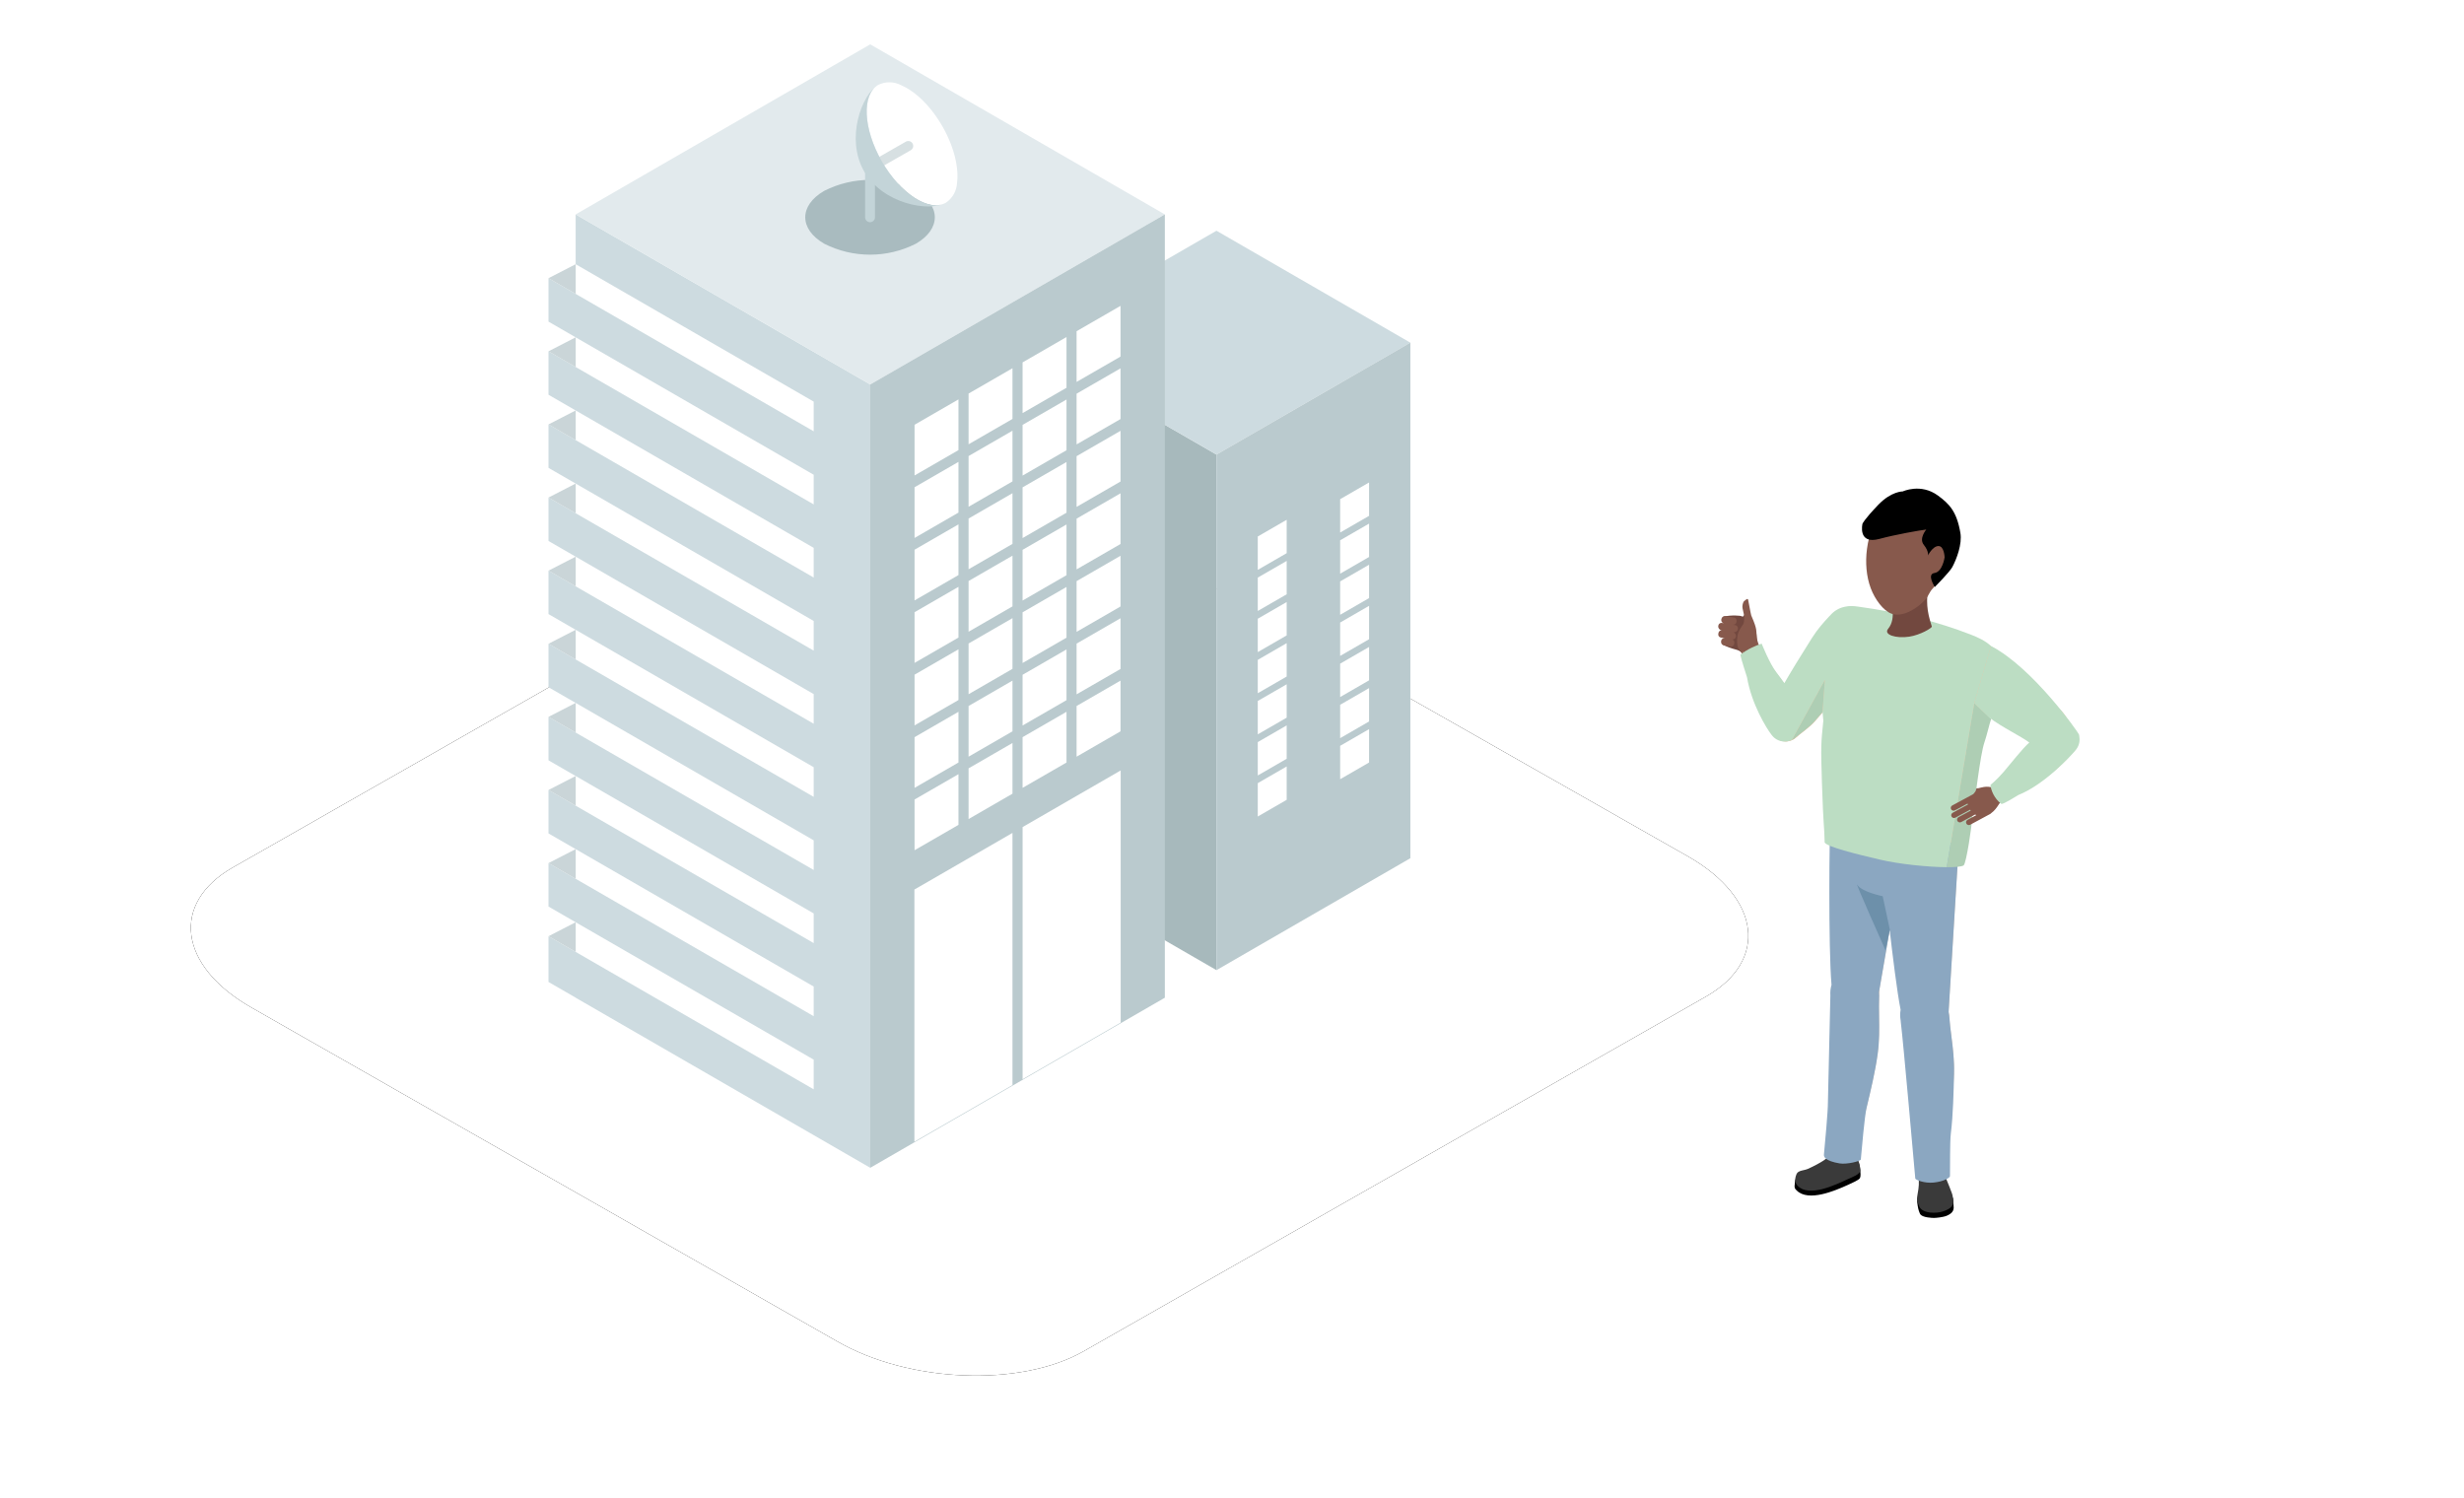 <svg width="250" height="152" viewBox="0 0 250 152" xmlns="http://www.w3.org/2000/svg" xmlns:xlink="http://www.w3.org/1999/xlink"><defs><filter x="-11.4%" y="-20%" width="122.8%" height="140%" filterUnits="objectBoundingBox" id="a"><feOffset in="SourceAlpha" result="shadowOffsetOuter1"/><feGaussianBlur stdDeviation="6" in="shadowOffsetOuter1" result="shadowBlurOuter1"/><feColorMatrix values="0 0 0 0 0.216 0 0 0 0 0.561 0 0 0 0 0.749 0 0 0 0.15 0" in="shadowBlurOuter1"/></filter><path d="M25.472,102.211 L84.946,136.11 C92.231,140.309 103.523,140.764 109.935,137.118 L173.075,101.131 C179.462,97.484 178.66,91.127 171.278,86.904 L111.732,53.053 C104.325,48.854 93.154,48.398 86.743,52.045 L23.603,88.032 C17.313,91.631 18.09,97.988 25.472,102.211 Z" id="b"/></defs><g fill="none" fill-rule="evenodd"><rect width="250" height="150"/><use fill="#000" filter="url(#a)" xlink:href="#b"/><use fill="#FFF" xlink:href="#b"/><g transform="translate(55.651 4.5)"><polygon fill="#A7B9BC" fill-rule="nonzero" points="67.774 93.939 48.102 82.581 48.102 30.268 67.774 41.626"/><polygon fill="#CDDBE0" fill-rule="nonzero" points="67.774 41.626 48.102 30.268 67.773 18.911 87.446 30.269"/><polygon fill="#BACACE" fill-rule="nonzero" points="87.446 82.581 67.774 93.939 67.774 41.626 87.446 30.268"/><polygon fill="#FFF" fill-rule="nonzero" points="74.897 72.492 71.964 74.186 71.964 70.799 74.897 69.105"/><polygon fill="#FFF" fill-rule="nonzero" points="74.897 76.657 71.964 78.351 71.964 74.964 74.897 73.271"/><polygon fill="#FFF" fill-rule="nonzero" points="74.897 68.32 71.964 70.013 71.964 66.626 74.897 64.933"/><polygon fill="#FFF" fill-rule="nonzero" points="74.897 64.147 71.964 65.84 71.964 62.454 74.897 60.76"/><polygon fill="#FFF" fill-rule="nonzero" points="74.897 59.974 71.964 61.668 71.964 58.281 74.897 56.588"/><polygon fill="#FFF" fill-rule="nonzero" points="74.897 55.802 71.964 57.495 71.964 54.109 74.897 52.415"/><polygon fill="#FFF" fill-rule="nonzero" points="74.897 51.629 71.964 53.323 71.964 49.936 74.897 48.243"/><polygon fill="#FFF" fill-rule="nonzero" points="83.256 68.706 80.323 70.4 80.323 67.013 83.256 65.32"/><polygon fill="#FFF" fill-rule="nonzero" points="83.256 72.871 80.323 74.565 80.323 71.178 83.256 69.485"/><polygon fill="#FFF" fill-rule="nonzero" points="83.256 64.533 80.323 66.227 80.323 62.841 83.256 61.147"/><polygon fill="#FFF" fill-rule="nonzero" points="83.256 60.361 80.323 62.055 80.323 58.667 83.256 56.974"/><polygon fill="#FFF" fill-rule="nonzero" points="83.256 56.188 80.323 57.882 80.323 54.495 83.256 52.801"/><polygon fill="#FFF" fill-rule="nonzero" points="83.256 52.016 80.323 53.709 80.323 50.322 83.256 48.629"/><polygon fill="#FFF" fill-rule="nonzero" points="83.256 47.843 80.323 49.536 80.323 46.15 83.256 44.456"/><polygon fill="#CDDBE0" fill-rule="nonzero" points="2.756 17.256 2.756 25.32 5.68434189e-14 23.728 5.68434189e-14 28.136 2.756 29.728 2.756 32.739 5.68434189e-14 31.147 5.68434189e-14 35.555 2.756 37.147 2.756 40.157 5.68434189e-14 38.566 5.68434189e-14 42.974 2.756 44.565 2.756 47.576 5.68434189e-14 45.985 5.68434189e-14 50.392 2.756 51.984 2.756 54.994 5.68434189e-14 53.403 5.68434189e-14 57.811 2.756 59.403 2.756 62.414 5.68434189e-14 60.822 5.68434189e-14 65.23 2.756 66.822 2.756 69.832 5.68434189e-14 68.241 5.68434189e-14 72.649 2.756 74.24 2.756 77.251 5.68434189e-14 75.66 5.68434189e-14 80.067 2.756 81.659 2.756 84.669 5.68434189e-14 83.078 5.68434189e-14 87.486 2.756 89.078 2.756 92.09 5.68434189e-14 90.499 5.68434189e-14 95.139 2.756 96.73 2.756 96.738 32.645 113.995 32.645 34.513"/><polygon fill="#FFF" fill-rule="nonzero" points="26.908 39.263 2.756 25.32 2.756 22.309 26.908 36.252"/><polygon fill="#FFF" fill-rule="nonzero" points="26.908 46.682 2.756 32.739 2.756 29.728 26.908 43.672"/><polygon fill="#FFF" fill-rule="nonzero" points="26.908 54.101 2.756 40.157 2.756 37.147 26.908 51.091"/><polygon fill="#FFF" fill-rule="nonzero" points="26.908 61.52 2.756 47.576 2.756 44.565 26.908 58.509"/><polygon fill="#FFF" fill-rule="nonzero" points="26.908 68.938 2.756 54.994 2.756 51.984 26.908 65.928"/><polygon fill="#FFF" fill-rule="nonzero" points="26.908 76.357 2.756 62.414 2.756 59.403 26.908 73.346"/><polygon fill="#FFF" fill-rule="nonzero" points="26.908 83.776 2.756 69.832 2.756 66.822 26.908 80.766"/><polygon fill="#FFF" fill-rule="nonzero" points="26.908 91.195 2.756 77.251 2.756 74.24 26.908 88.184"/><polygon fill="#FFF" fill-rule="nonzero" points="26.908 98.613 2.756 84.669 2.756 81.659 26.908 95.603"/><polygon fill="#FFF" fill-rule="nonzero" points="26.908 106.032 2.756 92.088 2.756 89.078 26.908 103.021"/><polygon fill="#E2EAED" fill-rule="nonzero" points="32.645 34.513 2.756 17.256 32.644 0 62.533 17.256"/><polygon fill="#BACACE" fill-rule="nonzero" points="62.534 96.738 32.645 113.995 32.645 34.513 62.534 17.256"/><polygon fill="#FFF" fill-rule="nonzero" points="41.596 72.871 37.14 75.444 37.14 70.299 41.596 67.725"/><polygon fill="#FFF" fill-rule="nonzero" points="47.077 69.707 42.621 72.28 42.621 67.135 47.077 64.561"/><polygon fill="#FFF" fill-rule="nonzero" points="52.558 66.543 48.101 69.116 48.101 63.97 52.558 61.397"/><polygon fill="#FFF" fill-rule="nonzero" points="58.038 63.379 53.581 65.952 53.581 60.806 58.038 58.233"/><polygon fill="#FFF" fill-rule="nonzero" points="41.596 79.199 37.14 81.773 37.14 76.627 41.596 74.054"/><polygon fill="#FFF" fill-rule="nonzero" points="47.077 76.035 42.621 78.608 42.621 73.463 47.077 70.89"/><polygon fill="#FFF" fill-rule="nonzero" points="52.558 72.871 48.101 75.444 48.101 70.299 52.558 67.725"/><polygon fill="#FFF" fill-rule="nonzero" points="58.038 69.707 53.581 72.28 53.581 67.135 58.038 64.561"/><polygon fill="#FFF" fill-rule="nonzero" points="41.596 66.531 37.14 69.105 37.14 63.959 41.596 61.386"/><polygon fill="#FFF" fill-rule="nonzero" points="47.077 63.367 42.621 65.941 42.621 60.795 47.077 58.222"/><polygon fill="#FFF" fill-rule="nonzero" points="52.558 60.203 48.101 62.776 48.101 57.631 52.558 55.058"/><polygon fill="#FFF" fill-rule="nonzero" points="58.038 57.039 53.581 59.612 53.581 54.466 58.038 51.893"/><polygon fill="#FFF" fill-rule="nonzero" points="41.596 60.192 37.14 62.765 37.14 57.619 41.596 55.046"/><polygon fill="#FFF" fill-rule="nonzero" points="47.077 57.028 42.621 59.601 42.621 54.455 47.077 51.882"/><polygon fill="#FFF" fill-rule="nonzero" points="52.558 53.864 48.101 56.437 48.101 51.291 52.558 48.718"/><polygon fill="#FFF" fill-rule="nonzero" points="58.038 50.699 53.581 53.273 53.581 48.127 58.038 45.554"/><polygon fill="#FFF" fill-rule="nonzero" points="41.596 53.852 37.14 56.425 37.14 51.279 41.596 48.707"/><polygon fill="#FFF" fill-rule="nonzero" points="47.077 50.688 42.621 53.261 42.621 48.115 47.077 45.543"/><polygon fill="#FFF" fill-rule="nonzero" points="52.558 47.524 48.101 50.097 48.101 44.951 52.558 42.378"/><polygon fill="#FFF" fill-rule="nonzero" points="58.038 44.36 53.581 46.933 53.581 41.787 58.038 39.214"/><polygon fill="#FFF" fill-rule="nonzero" points="41.596 47.513 37.14 50.085 37.14 44.939 41.596 42.367"/><polygon fill="#FFF" fill-rule="nonzero" points="47.077 44.348 42.621 46.921 42.621 41.775 47.077 39.203"/><polygon fill="#FFF" fill-rule="nonzero" points="52.558 41.184 48.101 43.757 48.101 38.611 52.558 36.039"/><polygon fill="#FFF" fill-rule="nonzero" points="58.038 38.02 53.581 40.593 53.581 35.447 58.038 32.875"/><polygon fill="#FFF" fill-rule="nonzero" points="41.596 41.173 37.14 43.745 37.14 38.6 41.596 36.027"/><polygon fill="#FFF" fill-rule="nonzero" points="47.077 38.009 42.621 40.581 42.621 35.436 47.077 32.863"/><polygon fill="#FFF" fill-rule="nonzero" points="52.558 34.845 48.101 37.417 48.101 32.272 52.558 29.699"/><polygon fill="#FFF" fill-rule="nonzero" points="58.038 31.681 53.581 34.253 53.581 29.107 58.038 26.535"/><polygon fill="#FFF" fill-rule="nonzero" points="37.124 85.761 37.124 102.022 37.124 104.931 37.124 111.347 47.076 105.601 47.076 94.113 47.076 91.204 47.076 80.015"/><polygon fill="#FFF" fill-rule="nonzero" points="48.102 79.422 48.102 90.089 48.102 92.999 48.102 105.009 58.055 99.262 58.055 82.18 58.055 79.271 58.055 73.676"/><path d="M37.272,20.23 C34.351,21.712 30.898,21.712 27.977,20.23 C25.411,18.748 25.41,16.346 27.977,14.864 C30.898,13.382 34.351,13.382 37.271,14.864 C39.838,16.346 39.838,18.749 37.272,20.23 Z" fill="#A9BBBF" fill-rule="nonzero"/><polygon fill="#E4F0F4" fill-rule="nonzero" points="38.757 3.76 38.756 3.76 38.757 3.76"/><polygon fill="#E4F0F4" fill-rule="nonzero" points="38.757 17.547 38.757 17.547 38.756 17.547"/><path d="M38.815,6.626 C38.551,6.297 38.268,5.984 37.968,5.687 C37.693,5.414 37.399,5.158 37.091,4.923 C36.944,4.811 36.796,4.707 36.649,4.612 C36.372,4.43 36.079,4.273 35.775,4.142 C35.055,3.766 34.199,3.752 33.468,4.105 L33.467,4.106 C31.766,5.08 31.919,8.547 33.809,11.852 C35.699,15.156 38.61,17.046 40.312,16.073 L40.313,16.073 C40.988,15.621 41.41,14.877 41.451,14.065 C41.493,13.737 41.506,13.405 41.489,13.074 C41.482,12.899 41.467,12.719 41.445,12.535 C41.399,12.15 41.327,11.768 41.231,11.392 C41.127,10.983 41.001,10.58 40.851,10.185 C40.361,8.9 39.675,7.7 38.815,6.626 L38.815,6.626 Z" fill="#FFF" fill-rule="nonzero"/><line x1="33.809" y1="11.852" x2="36.505" y2="10.309" stroke="#D7E0E2" stroke-linecap="round"/><path d="M33.809,11.852 C31.919,8.547 31.766,5.08 33.467,4.106 C31.765,5.08 30.127,9.572 32.017,12.877 C33.907,16.181 38.61,17.046 40.312,16.073 C38.61,17.046 35.699,15.156 33.809,11.852 Z" fill="#C3D4D8" fill-rule="nonzero"/><line x1="32.624" y1="17.547" x2="32.624" y2="12.511" stroke="#C3D4D8" stroke-linecap="round"/><polygon fill="#CAD5D8" fill-rule="nonzero" points="0 23.728 2.756 22.309 2.756 25.32"/><polygon fill="#CAD5D8" fill-rule="nonzero" points="0 31.147 2.756 29.728 2.756 32.739"/><polygon fill="#CAD5D8" fill-rule="nonzero" points="0 38.566 2.756 37.147 2.756 40.157"/><polygon fill="#CAD5D8" fill-rule="nonzero" points="0 45.985 2.756 44.565 2.756 47.576"/><polygon fill="#CAD5D8" fill-rule="nonzero" points="0 53.403 2.756 51.984 2.756 54.994"/><polygon fill="#CAD5D8" fill-rule="nonzero" points="0 60.822 2.756 59.403 2.756 62.414"/><polygon fill="#CAD5D8" fill-rule="nonzero" points="0 68.241 2.756 66.822 2.756 69.832"/><polygon fill="#CAD5D8" fill-rule="nonzero" points="0 75.66 2.756 74.24 2.756 77.251"/><polygon fill="#CAD5D8" fill-rule="nonzero" points="0 83.078 2.756 81.659 2.756 84.669"/><polygon fill="#CAD5D8" fill-rule="nonzero" points="0 90.497 2.756 89.078 2.756 92.088"/></g><g transform="translate(174.334 49.581)"><path d="M17.253,36.676 C17.468,38.604 19.205,39.994 21.134,39.778 C23.062,39.563 24.451,37.826 24.236,35.898 C24.022,33.969 22.284,32.58 20.355,32.795 C18.427,33.01 17.038,34.748 17.253,36.676" fill="#EAC5A7"/><path d="M12.073,34.532 C12.288,36.461 14.025,37.85 15.953,37.635 C17.882,37.42 19.271,35.682 19.056,33.754 C18.841,31.825 17.103,30.437 15.175,30.652 C13.247,30.866 11.858,32.604 12.073,34.532" fill="#E0BCA2"/><path d="M14.767,34.484 C14.767,34.484 14.786,38.356 15.476,39.304 C16.165,40.252 17.046,40.42 17.046,40.42 L17.349,35.538 L14.767,34.484 Z" fill="#EAC5A7"/><path d="M23.751,18.665 C24.038,20.022 25.37,20.889 26.727,20.603 C28.083,20.316 28.951,18.984 28.665,17.628 C28.378,16.271 27.046,15.403 25.689,15.69 C24.333,15.976 23.465,17.308 23.751,18.665" fill="#F7D297"/><path d="M13.199 48.775C12.018 49.228 11.428 50.553 11.882 51.734 12.335 52.915 13.66 53.505 14.841 53.051 16.022 52.598 16.612 51.273 16.158 50.092 15.705 48.911 14.38 48.321 13.199 48.775M11.875 66.881C11.923 67.563 12.454 68.081 13.061 68.038 13.668 67.996 14.121 67.409 14.073 66.727 14.026 66.045 13.495 65.526 12.888 65.569 12.281 65.611 11.827 66.199 11.875 66.881" fill="#EAC5A7"/><path d="M11.883,66.881 C11.931,67.563 12.462,68.082 13.069,68.039 C13.628,68 14.056,67.499 14.084,66.888 C14.084,66.888 14.386,65.623 14.389,65.623 C14.957,62.955 15.797,60.01 16.162,57.37 C16.453,55.252 16.238,53.477 16.318,51.427 L16.3,51.088 C16.198,49.64 15.071,48.539 13.782,48.629 C12.492,48.72 11.529,49.967 11.631,51.415 L11.627,51.512 C11.629,51.638 11.761,61.485 11.857,64.031 C11.857,64.031 11.857,64.032 11.857,64.032 C11.873,64.715 11.865,66.21 11.882,66.865 L11.883,66.881 Z" fill="#EAC5A7"/><path d="M11.639 33.835C11.968 31.785 13.897 30.389 15.948 30.718 17.998 31.048 19.394 32.976 19.065 35.027 19.002 35.419 16.322 50.939 16.322 50.939 16.197 52.206 15.283 53.204 14.138 53.244 12.874 53.288 11.808 52.147 11.758 50.696L11.748 50.348C11.43 46.788 11.519 34.579 11.639 33.835M20.028 51.145C18.903 51.725 18.463 53.106 19.042 54.231 19.622 55.355 21.004 55.796 22.128 55.216 23.252 54.636 23.693 53.254 23.113 52.13 22.533 51.006 21.152 50.565 20.028 51.145M20.695 69.287C20.817 69.96 21.401 70.417 22 70.308 22.599 70.2 22.985 69.566 22.863 68.893 22.741 68.221 22.156 67.764 21.557 67.872 20.959 67.981 20.573 68.615 20.695 69.287" fill="#EAC5A7"/><path d="M20.703,69.287 C20.825,69.959 21.41,70.416 22.008,70.308 C22.559,70.208 22.93,69.663 22.891,69.053 C22.891,69.053 23.053,67.762 23.055,67.762 C23.328,65.048 23.841,62.028 23.914,59.364 C23.972,57.227 23.563,55.486 23.418,53.439 L23.363,53.105 C23.104,51.676 21.862,50.706 20.591,50.937 C19.319,51.168 18.499,52.513 18.758,53.941 L18.765,54.038 C18.78,54.163 19.991,63.936 20.364,66.457 C20.364,66.457 20.364,66.457 20.364,66.457 C20.456,67.134 20.611,68.621 20.7,69.271 L20.703,69.287 Z" fill="#EAC5A7"/><path d="M16.841 36.466C16.943 34.392 18.709 32.793 20.783 32.896 22.857 32.999 24.455 34.764 24.353 36.838 24.333 37.234 23.369 52.955 23.369 52.955 23.384 54.227 22.584 55.32 21.45 55.485 20.199 55.667 19.015 54.65 18.806 53.213L18.758 52.868C18.052 49.364 16.804 37.219 16.841 36.466M11.917 66.984C11.966 66.422 12.461 66.007 13.023 66.056 13.584 66.105 14 66.6 13.951 67.162L13.948 67.194C13.948 67.194 14.153 68.087 13.92 69.015L13.649 69.057C13.569 69.46 13.291 69.85 12.837 70.101 11.832 70.655 9.75 71.759 8.762 70.811 8.09 70.168 9.862 68.788 10.635 68.41 10.753 68.352 10.868 68.285 10.983 68.214L11.008 68.039C11.478 67.761 11.779 67.348 11.894 67.035L11.917 66.984Z" fill="#EAC5A7"/><path d="M13.156,70.649 C11.85,71.238 9.146,72.406 7.957,71.211 C7.759,71.012 7.708,70.952 7.765,70.55 C7.782,70.431 7.78,70.24 7.829,70.116 C8.15,69.297 10.347,70.628 11.008,70.367 C12.011,69.971 12.517,69.579 13.545,69.178 C14.014,68.996 14.239,68.187 14.302,68.57 C14.313,68.642 14.415,69.101 14.414,69.173 C14.413,69.434 14.497,69.721 14.366,69.972 C14.273,70.15 13.569,70.462 13.156,70.649" fill="#000"/><path d="M10.689,68.174 C10.818,68.089 11.45,67.602 11.521,67.622 C11.265,67.912 14.004,67.814 13.992,67.677 C14.254,68.111 14.439,68.862 14.414,69.173 C14.381,69.6 13.622,69.843 13.126,70.073 C11.884,70.65 9.227,71.934 8.064,70.75 C7.833,70.515 7.691,70.138 7.946,69.547 C8.114,69.157 8.688,69.203 9.105,69.019 C9.698,68.756 10.369,68.388 10.689,68.174" fill="#3A3A3A"/><path d="M20.41,70.527 C20.474,70.036 20.486,69.756 20.486,69.756 C20.29,69.343 20.585,68.831 21.148,68.609 C21.711,68.388 22.376,68.331 22.574,68.744 C22.574,68.744 22.574,69.048 22.626,69.162 L22.626,69.162 C22.714,69.352 22.862,69.695 23.04,70.211 C23.227,70.755 23.635,71.421 23.72,71.988 C23.784,72.414 23.206,73.418 22.738,73.687 C22.408,73.877 22.025,73.914 21.885,73.903 C21.746,73.892 21.181,73.69 20.754,72.916 C20.327,72.142 20.346,71.019 20.41,70.527" fill="#EAC5A7"/><path d="M20.168,72.138 C20.196,72.199 20.576,72.763 20.615,72.827 C21.028,73.501 21.559,73.292 21.705,73.295 C21.853,73.299 22.258,73.246 22.616,73.059 C23.124,72.795 23.839,72.227 23.793,71.847 C23.792,71.841 23.789,71.834 23.788,71.828 C23.856,72 23.856,72.531 23.874,72.683 C23.92,73.062 23.924,73.465 23.201,73.772 C22.804,73.941 22.091,74 21.893,74 C21.699,74 20.804,73.97 20.527,73.663 C20.469,73.599 20.237,73.198 20.168,72.138" fill="#000"/><polygon fill="#000" points="20.339 71.803 20.572 72.906 20.988 72.988"/><path d="M20.351,70.631 C20.362,70.18 20.342,69.122 20.355,69.164 C20.423,69.374 20.495,69.688 20.568,69.839 C20.893,70.513 22.534,70.304 22.594,69.264 C22.601,69.152 22.664,68.867 22.669,68.677 C22.67,68.621 22.807,69.155 22.968,69.611 C23.17,70.184 23.817,71.62 23.789,71.828 C23.788,71.834 23.834,72.291 23.835,72.297 C23.881,72.676 23.687,73.046 22.815,73.337 C22.161,73.555 20.841,73.585 20.428,72.911 C20.389,72.847 20.173,72.283 20.168,72.216 C20.138,71.789 20.336,71.223 20.351,70.631" fill="#3A3A3A"/><path d="M17.092,36.745 C17.307,38.673 19.044,40.062 20.972,39.847 C22.901,39.632 24.29,37.894 24.075,35.966 C23.86,34.038 22.122,32.649 20.194,32.864 C18.266,33.078 16.877,34.816 17.092,36.745" fill="#EAC5A7"/><path d="M11.911,34.601 C12.126,36.529 13.864,37.918 15.792,37.703 C17.72,37.488 19.11,35.751 18.895,33.822 C18.68,31.894 16.942,30.505 15.014,30.72 C13.086,30.935 11.696,32.672 11.911,34.601" fill="#E0BCA2"/><path d="M14.606,34.553 C14.606,34.553 14.625,38.424 15.314,39.372 C16.004,40.32 16.884,40.489 16.884,40.489 L17.188,35.607 L14.606,34.553 Z" fill="#EAC5A7"/><path d="M10.723,67.587 C10.824,66.522 11.141,63.134 11.129,62.245 L11.378,51.425 C11.353,51.058 11.392,50.696 11.494,50.349 C11.164,46.626 11.273,34.525 11.387,33.814 C11.552,32.787 12.107,31.885 12.95,31.275 C13.793,30.666 14.823,30.421 15.85,30.585 C17.253,30.811 18.404,31.767 18.889,33.098 C19.447,32.847 20.06,32.732 20.671,32.762 C22.816,32.869 24.474,34.7 24.368,36.844 C24.348,37.237 23.394,52.806 23.385,52.954 C23.385,52.993 23.383,53.033 23.382,53.072 L23.379,53.096 L23.434,53.43 C23.487,54.181 23.577,54.901 23.664,55.597 C23.813,56.782 23.966,58.008 23.929,59.367 C23.881,61.137 23.835,63.563 23.6,65.436 C23.497,66.259 23.531,68.894 23.513,69.76 C23.509,69.909 22.916,70.31 21.837,70.414 C20.915,70.503 20.006,70.137 19.993,70 C19.827,68.179 18.795,56.328 18.525,54.154 L18.508,53.965 C18.442,53.603 18.441,53.239 18.505,52.884 C18.14,51.065 17.665,47.128 17.398,44.802 L16.337,50.953 C16.332,50.995 16.326,51.037 16.316,51.094 L16.334,51.432 C16.304,52.184 16.315,52.909 16.325,53.611 C16.344,54.861 16.361,56.041 16.176,57.387 C15.934,59.142 15.48,61.041 15.041,62.876 C14.854,63.66 14.558,67.033 14.467,68.066 C14.452,68.242 13.038,68.593 12.31,68.468 C10.813,68.212 10.705,67.783 10.723,67.587" fill="#8BA7C1"/><path d="M17.409,44.746 L16.688,41.356 C16.688,41.356 14.574,40.931 14.128,40.218 C13.682,39.505 16.971,46.84 16.971,46.84 L17.409,44.746 Z" fill="#6D90AA"/><path d="M10.994,15.168 C11.28,16.525 12.612,17.393 13.969,17.106 C15.326,16.82 16.194,15.488 15.907,14.131 C15.621,12.774 14.289,11.906 12.932,12.193 C11.575,12.479 10.708,13.811 10.994,15.168" fill="#F7D297"/><path d="M10.852 23.597C10.768 22.709 9.986 14.768 11.277 13.289 12.41 11.99 13.333 11.993 14.261 12.122 18.212 12.669 21.905 13.482 25.757 14.985 26.773 15.381 28.977 16.311 28.611 18.606 28.561 18.919 27.987 21.521 27.781 22.26 27.603 22.904 25.95 27.62 25.803 28.171 25.312 30.018 24.897 31.423 24.485 33.89 24.485 33.89 24.606 35.426 24.352 35.608 23.073 36.522 19.217 36.36 15.978 34.888 13.616 33.815 12.905 33.177 12.671 32.697 12.671 32.697 12.17 31.191 11.944 30.281 11.443 28.264 11.131 26.534 10.852 23.597M28.914 31.767 28.917 31.766C29.628 31.397 31.239 30.505 31.314 30.469 33.906 29.225 35.85 26.988 36.212 26.484L34.101 24.216C34.101 24.216 33.202 24.81 32.72 25.106 30.912 26.216 29.571 29.138 28.057 30.2L28.914 31.767Z" fill="#EAC5A7"/><path d="M29.098 31.646C29.473 31.325 29.517 30.761 29.196 30.386 28.875 30.011 28.311 29.967 27.936 30.288 27.561 30.609 27.518 31.173 27.838 31.548 28.159 31.923 28.723 31.967 29.098 31.646M33.43 25.775C33.575 26.631 34.387 27.207 35.243 27.062 36.099 26.916 36.675 26.105 36.53 25.249 36.384 24.393 35.572 23.816 34.716 23.962 33.86 24.107 33.284 24.919 33.43 25.775" fill="#EAC5A7"/><path d="M35.455,26.972 C36.277,26.693 36.718,25.8 36.438,24.978 C36.159,24.156 35.266,23.715 34.444,23.995 C33.622,24.274 33.182,25.166 33.461,25.989 C33.74,26.811 34.633,27.251 35.455,26.972" fill="#EAC5A7"/><path d="M24.439,19.922 C24.436,19.918 24.433,19.914 24.429,19.91 C23.635,19.088 23.481,17.8 24.13,16.801 C24.804,15.763 26.116,15.391 27.217,15.86 C27.238,15.867 27.26,15.871 27.281,15.879 L27.366,15.913 C29.048,16.396 33.609,21.291 34.823,22.56 C35.212,22.959 35.957,24.177 36.179,24.512 L34.48,26.988 C33.337,26.823 32.442,26.468 26.438,21.848 C25.462,21.096 24.77,20.283 24.439,19.922" fill="#EAC5A7"/><path d="M0.425,15.634 C0.423,15.804 0.577,16 1.913,16.366 C2.327,16.48 2.696,16.952 2.928,16.966 C3.122,16.977 4.105,16.372 4.108,15.962 C4.11,15.713 3.915,15.526 3.896,14.965 C3.877,14.394 3.572,13.756 3.089,13.226 C2.946,13.071 2.637,12.628 2.62,12.827 C2.612,12.925 2.49,13.04 2.36,12.943 C2.285,12.887 1.357,12.8 0.528,12.986 C0.228,13.054 0.68,13.439 0.65,13.755 C0.622,14.053 0.651,14.543 0.723,14.847 C0.82,15.249 0.427,15.372 0.425,15.634" fill="#72483F"/><path d="M2.607,16.597 C2.781,17.02 3.265,17.222 3.688,17.048 C4.112,16.874 4.314,16.39 4.14,15.967 C3.966,15.544 3.482,15.342 3.059,15.516 C2.636,15.69 2.433,16.173 2.607,16.597" fill="#87594C"/><path d="M3.902 15.071C3.889 14.862 3.883 14.282 3.787 14.017 3.787 14.017 3.712 13.696 3.348 12.862L3.265 12.487 3.03 11.262C2.988 11.072 2.734 11.341 2.66 11.386 2.494 11.487 2.421 11.935 2.463 12.124L2.621 12.844C2.627 12.93 2.666 13.578 2.529 13.771 2.382 13.977 2.013 14.47 1.95 14.95 1.895 15.366 1.886 15.863 2.041 16.195 2.141 16.409 2.725 17.111 2.725 17.111L3.974 15.583 4.002 15.558C4.002 15.558 3.915 15.281 3.902 15.071M1.732 13.851 1.481 13.809C1.652 13.838 1.815 13.721 1.843 13.549L1.861 13.441C1.89 13.27 1.773 13.106 1.602 13.078L.764 12.939C.552 12.904.351 13.048.316 13.259L.31 13.295C.282 13.467.399 13.63.57 13.658L.377 13.626C.204 13.598.039 13.716.011 13.888L.005 13.924C-.03 14.134.114 14.334.323 14.369L1.538 14.57C1.75 14.605 1.951 14.461 1.986 14.25L1.992 14.214C2.02 14.042 1.903 13.879 1.732 13.851M1.473 14.559.387 14.379C.215 14.351.052 14.468.024 14.639L.006 14.748C-.023 14.919.094 15.082.265 15.11L.663 15.176C.492 15.148.328 15.265.3 15.436L.29 15.493C.257 15.693.393 15.883.593 15.916L1.252 16.025C1.423 16.053 1.587 15.936 1.615 15.765L1.633 15.657C1.661 15.485 1.544 15.322 1.373 15.294L.681 15.179 1.401 15.298C1.589 15.33 1.768 15.201 1.799 15.014 1.835 14.799 1.688 14.595 1.473 14.559" fill="#87594C"/><path d="M2.522,16.514 L2.523,16.517 C2.68,17.303 3.091,19.098 3.105,19.18 C3.583,22.014 5.195,24.501 5.579,24.989 L8.343,23.588 C8.343,23.588 8.021,22.56 7.87,22.015 C7.303,19.971 4.867,17.873 4.266,16.125 L2.522,16.514 Z" fill="#EAC5A7"/><path d="M2.588,16.725 C2.792,17.174 3.323,17.372 3.772,17.168 C4.22,16.963 4.418,16.433 4.214,15.984 C4.009,15.535 3.479,15.337 3.03,15.541 C2.581,15.746 2.383,16.276 2.588,16.725" fill="#87594C"/><path d="M7.03,22.512 C6.168,22.414 5.389,23.035 5.292,23.898 C5.195,24.761 5.815,25.539 6.678,25.637 C7.541,25.733 8.319,25.113 8.417,24.25 C8.514,23.387 7.893,22.609 7.03,22.512" fill="#EAC5A7"/><path d="M5.419,24.715 C5.773,25.508 6.702,25.864 7.495,25.509 C8.288,25.155 8.644,24.225 8.289,23.433 C7.936,22.64 7.006,22.284 6.213,22.638 C5.42,22.993 5.064,23.922 5.419,24.715" fill="#EAC5A7"/><path d="M9.686,15.263 C10.344,14.22 11.089,13.456 11.417,13.094 C11.454,13.054 11.493,13.016 11.532,12.979 C12.109,12.297 13.033,11.945 13.969,12.143 C15.326,12.429 16.193,13.761 15.907,15.118 C15.85,15.387 15.751,15.637 15.619,15.862 C14.999,17.755 10.857,22.404 9.753,23.677 C9.392,24.101 8.248,24.956 7.935,25.208 L5.312,23.746 C5.371,22.592 5.641,21.668 9.686,15.263" fill="#EAC5A7"/><path d="M23.637,18.6 C23.923,19.957 25.255,20.825 26.612,20.538 C27.969,20.252 28.836,18.92 28.55,17.563 C28.264,16.206 26.931,15.339 25.575,15.625 C24.218,15.912 23.351,17.244 23.637,18.6" fill="#F7D297"/><path d="M35.34,26.908 C36.163,26.629 36.603,25.736 36.323,24.913 C36.044,24.091 35.152,23.651 34.33,23.93 C33.507,24.209 33.067,25.102 33.346,25.925 C33.625,26.747 34.518,27.187 35.34,26.908" fill="#EAC5A7"/><path d="M24.325,19.858 C24.321,19.854 24.318,19.849 24.314,19.845 C23.521,19.023 23.366,17.736 24.016,16.736 C24.69,15.698 26.002,15.326 27.102,15.796 C27.124,15.803 27.146,15.806 27.166,15.815 L27.252,15.849 C28.934,16.332 33.494,21.227 34.708,22.496 C35.097,22.895 35.843,24.113 36.064,24.448 L34.365,26.924 C33.222,26.758 32.327,26.404 26.323,21.783 C25.347,21.032 24.655,20.219 24.325,19.858" fill="#EAC5A7"/><path d="M27.69 23.362C27.499 23.929 27.255 25.026 27.006 25.754 26.564 27.05 26.087 31.546 25.729 33.671 25.758 34.043 25.174 38.032 24.899 38.228 24.715 38.36 24.068 38.418 23.176 38.412L25.974 21.768 27.69 23.362ZM10.585 22.678C10.362 22.937 10.162 23.166 9.993 23.359L9.721 23.671C9.423 24.021 8.624 24.641 8.148 25.012 8.04 25.096 7.951 25.166 7.887 25.217L7.829 25.149C7.829 25.149 7.829 25.149 7.829 25.149L7.868 25.234C7.831 25.269 7.795 25.302 7.755 25.333 7.726 25.355 7.695 25.374 7.663 25.393L7.636 25.411C7.582 25.444 7.529 25.477 7.464 25.509L10.825 19.393 10.585 22.678Z" fill="#AECEB4"/><path d="M4.405,15.727 C4.418,15.75 5.184,17.696 5.882,18.617 C6.159,18.982 6.444,19.358 6.709,19.736 C7.354,18.614 8.247,17.151 9.51,15.15 C10.093,14.228 10.733,13.533 11.115,13.118 L11.251,12.969 C11.29,12.928 11.33,12.889 11.364,12.857 C11.748,12.403 12.283,12.093 12.867,11.982 C13.329,11.875 13.768,11.912 14.173,11.969 C18.64,12.588 22.192,13.473 25.69,14.837 C26.34,15.091 27.087,15.425 27.674,15.968 L25.974,21.768 L23.177,38.412 C21.32,38.401 18.4,38.114 16.36,37.634 C13.94,37.065 11.008,36.337 10.797,35.901 C10.77,34.203 10.664,34.419 10.522,29.857 C10.403,26.051 10.426,25.869 10.664,23.541 L10.659,23.491 C10.644,23.338 10.617,23.055 10.585,22.678 L10.824,19.393 L7.464,25.51 C7.454,25.516 7.443,25.522 7.432,25.527 C7.413,25.535 7.394,25.541 7.374,25.547 C7.365,25.55 7.354,25.552 7.343,25.557 C7.284,25.579 7.226,25.6 7.164,25.616 C7.114,25.629 7.064,25.637 7.012,25.645 C6.958,25.653 6.903,25.661 6.847,25.665 C6.789,25.667 6.73,25.665 6.671,25.663 C6.659,25.661 6.648,25.662 6.637,25.663 C6.613,25.663 6.591,25.664 6.569,25.661 C6.556,25.66 6.544,25.656 6.52,25.651 C6.462,25.642 6.405,25.629 6.349,25.614 L6.32,25.606 C6.279,25.597 6.238,25.586 6.199,25.572 C6.158,25.558 6.119,25.54 6.081,25.521 L6.032,25.499 C5.99,25.479 5.948,25.46 5.907,25.436 C5.873,25.415 5.84,25.391 5.807,25.368 L5.753,25.328 C5.718,25.303 5.683,25.277 5.651,25.249 C5.619,25.219 5.589,25.187 5.559,25.155 L5.522,25.115 C5.492,25.082 5.461,25.048 5.421,24.996 L5.394,24.96 C4.899,24.32 3.38,21.875 2.917,19.131 C2.913,19.104 2.353,17.405 2.237,16.856 C2.859,16.339 3.884,15.885 4.405,15.727" fill="#BCDDC3"/><path d="M21.316,9.766 C21.112,11.429 21.12,12.299 21.671,13.991 C21.714,14.123 20.523,14.848 19.378,15.021 C18.038,15.223 16.738,14.825 17.237,14.224 C18.15,13.122 17.493,11.313 17.306,10.968 C16.614,9.685 17.318,9.382 18.624,9.103 C19.93,8.823 20.241,9.856 21.316,9.766" fill="#72483F"/><path d="M21.688,3.261 C22.175,4.555 23.555,6.178 23.311,7.646 C23.158,8.574 22.486,9.387 21.795,10.098 C21.393,10.511 21.344,10.89 21.029,11.238 C20.064,12.303 18.625,13.061 17.573,12.685 C16.755,12.393 15.902,11.246 15.476,10.113 C15.026,8.918 14.912,7.5 15.089,6.134 C15.295,4.541 15.895,3.019 16.819,2 C18.534,0.108 20.714,0.672 21.688,3.261" fill="#87594C"/><path d="M6.528,4.151 C6.528,4.151 5.755,5.047 6.268,5.694 C6.813,6.383 6.692,6.781 6.692,6.781 C6.692,6.781 7.167,5.83 7.76,5.826 C8.353,5.824 8.385,6.977 8.385,6.977 C8.385,6.977 8.175,8.446 7.356,8.561 C6.538,8.677 7.392,9.979 7.392,9.979 C7.392,9.979 8.894,8.467 9.166,7.96 C9.597,7.159 10.182,5.633 9.987,4.494 C9.615,2.327 8.883,1.563 7.702,0.697 C5.966,-0.574 4.143,0.282 4.143,0.282 C4.143,0.282 2.971,0.261 1.649,1.646 C0.191,3.171 0.052,3.564 0.052,3.564 C0.052,3.564 -0.466,5.71 1.779,5.098 C3.33,4.676 5.894,4.218 6.528,4.151" transform="translate(14.583)" fill="#000"/><path d="M29.053,30.745 C29.034,30.698 29.011,30.653 28.984,30.613 C28.818,30.361 28.511,30.237 28.215,30.302 C28.071,30.315 27.895,30.343 27.602,30.28 C27.337,30.223 27.035,30.241 26.728,30.32 L26.731,30.316 C26.731,30.316 26.447,30.392 26.383,30.4 C26.32,30.408 26.198,30.406 26.198,30.406 C26.198,30.406 26.142,30.636 26.104,30.709 C26.063,30.789 25.88,30.993 25.88,30.994 C25.825,31.02 25.774,31.043 25.73,31.079 C25.73,31.079 25.73,31.079 25.73,31.079 L23.742,32.149 C23.605,32.223 23.554,32.396 23.627,32.533 C23.701,32.669 23.874,32.721 24.011,32.647 L25.299,31.954 C25.307,31.989 25.317,32.024 25.328,32.059 L23.787,32.89 C23.65,32.964 23.598,33.136 23.672,33.273 C23.746,33.41 23.918,33.462 24.055,33.388 L25.56,32.578 C25.578,32.608 25.599,32.638 25.62,32.667 L24.38,33.335 C24.244,33.408 24.192,33.581 24.266,33.718 C24.339,33.855 24.512,33.906 24.649,33.833 L26.066,33.069 C26.105,33.091 26.144,33.109 26.185,33.127 L25.292,33.608 C25.155,33.682 25.104,33.854 25.178,33.991 C25.251,34.128 25.424,34.18 25.56,34.106 L27.45,33.088 C27.45,33.088 27.451,33.088 27.451,33.088 L27.451,33.088 L27.613,33 C27.649,32.981 27.679,32.954 27.702,32.923 C28.034,32.682 28.252,32.382 28.505,31.985 C28.659,31.742 28.834,31.635 28.922,31.503 C29.099,31.301 29.161,31.01 29.053,30.745" fill="#87594C"/><path d="M36.599,24.942 C36.627,25.052 36.643,25.165 36.648,25.27 L36.652,25.294 C36.697,25.734 36.565,26.162 36.282,26.507 L36.283,26.508 L36.231,26.571 C35.814,27.075 33.126,30.022 30.453,31.086 C30.429,31.096 28.878,32.082 28.724,31.988 C27.994,31.457 27.642,30.535 27.624,30.057 C27.65,30.034 28.223,29.594 28.976,28.72 C29.574,28.026 30.906,26.32 31.561,25.764 C30.721,25.117 28.857,24.264 27.452,23.196 L25.974,21.768 L27.674,15.968 C31.932,18.173 36.554,24.767 36.599,24.942" fill="#BCDDC3"/></g></g></svg>